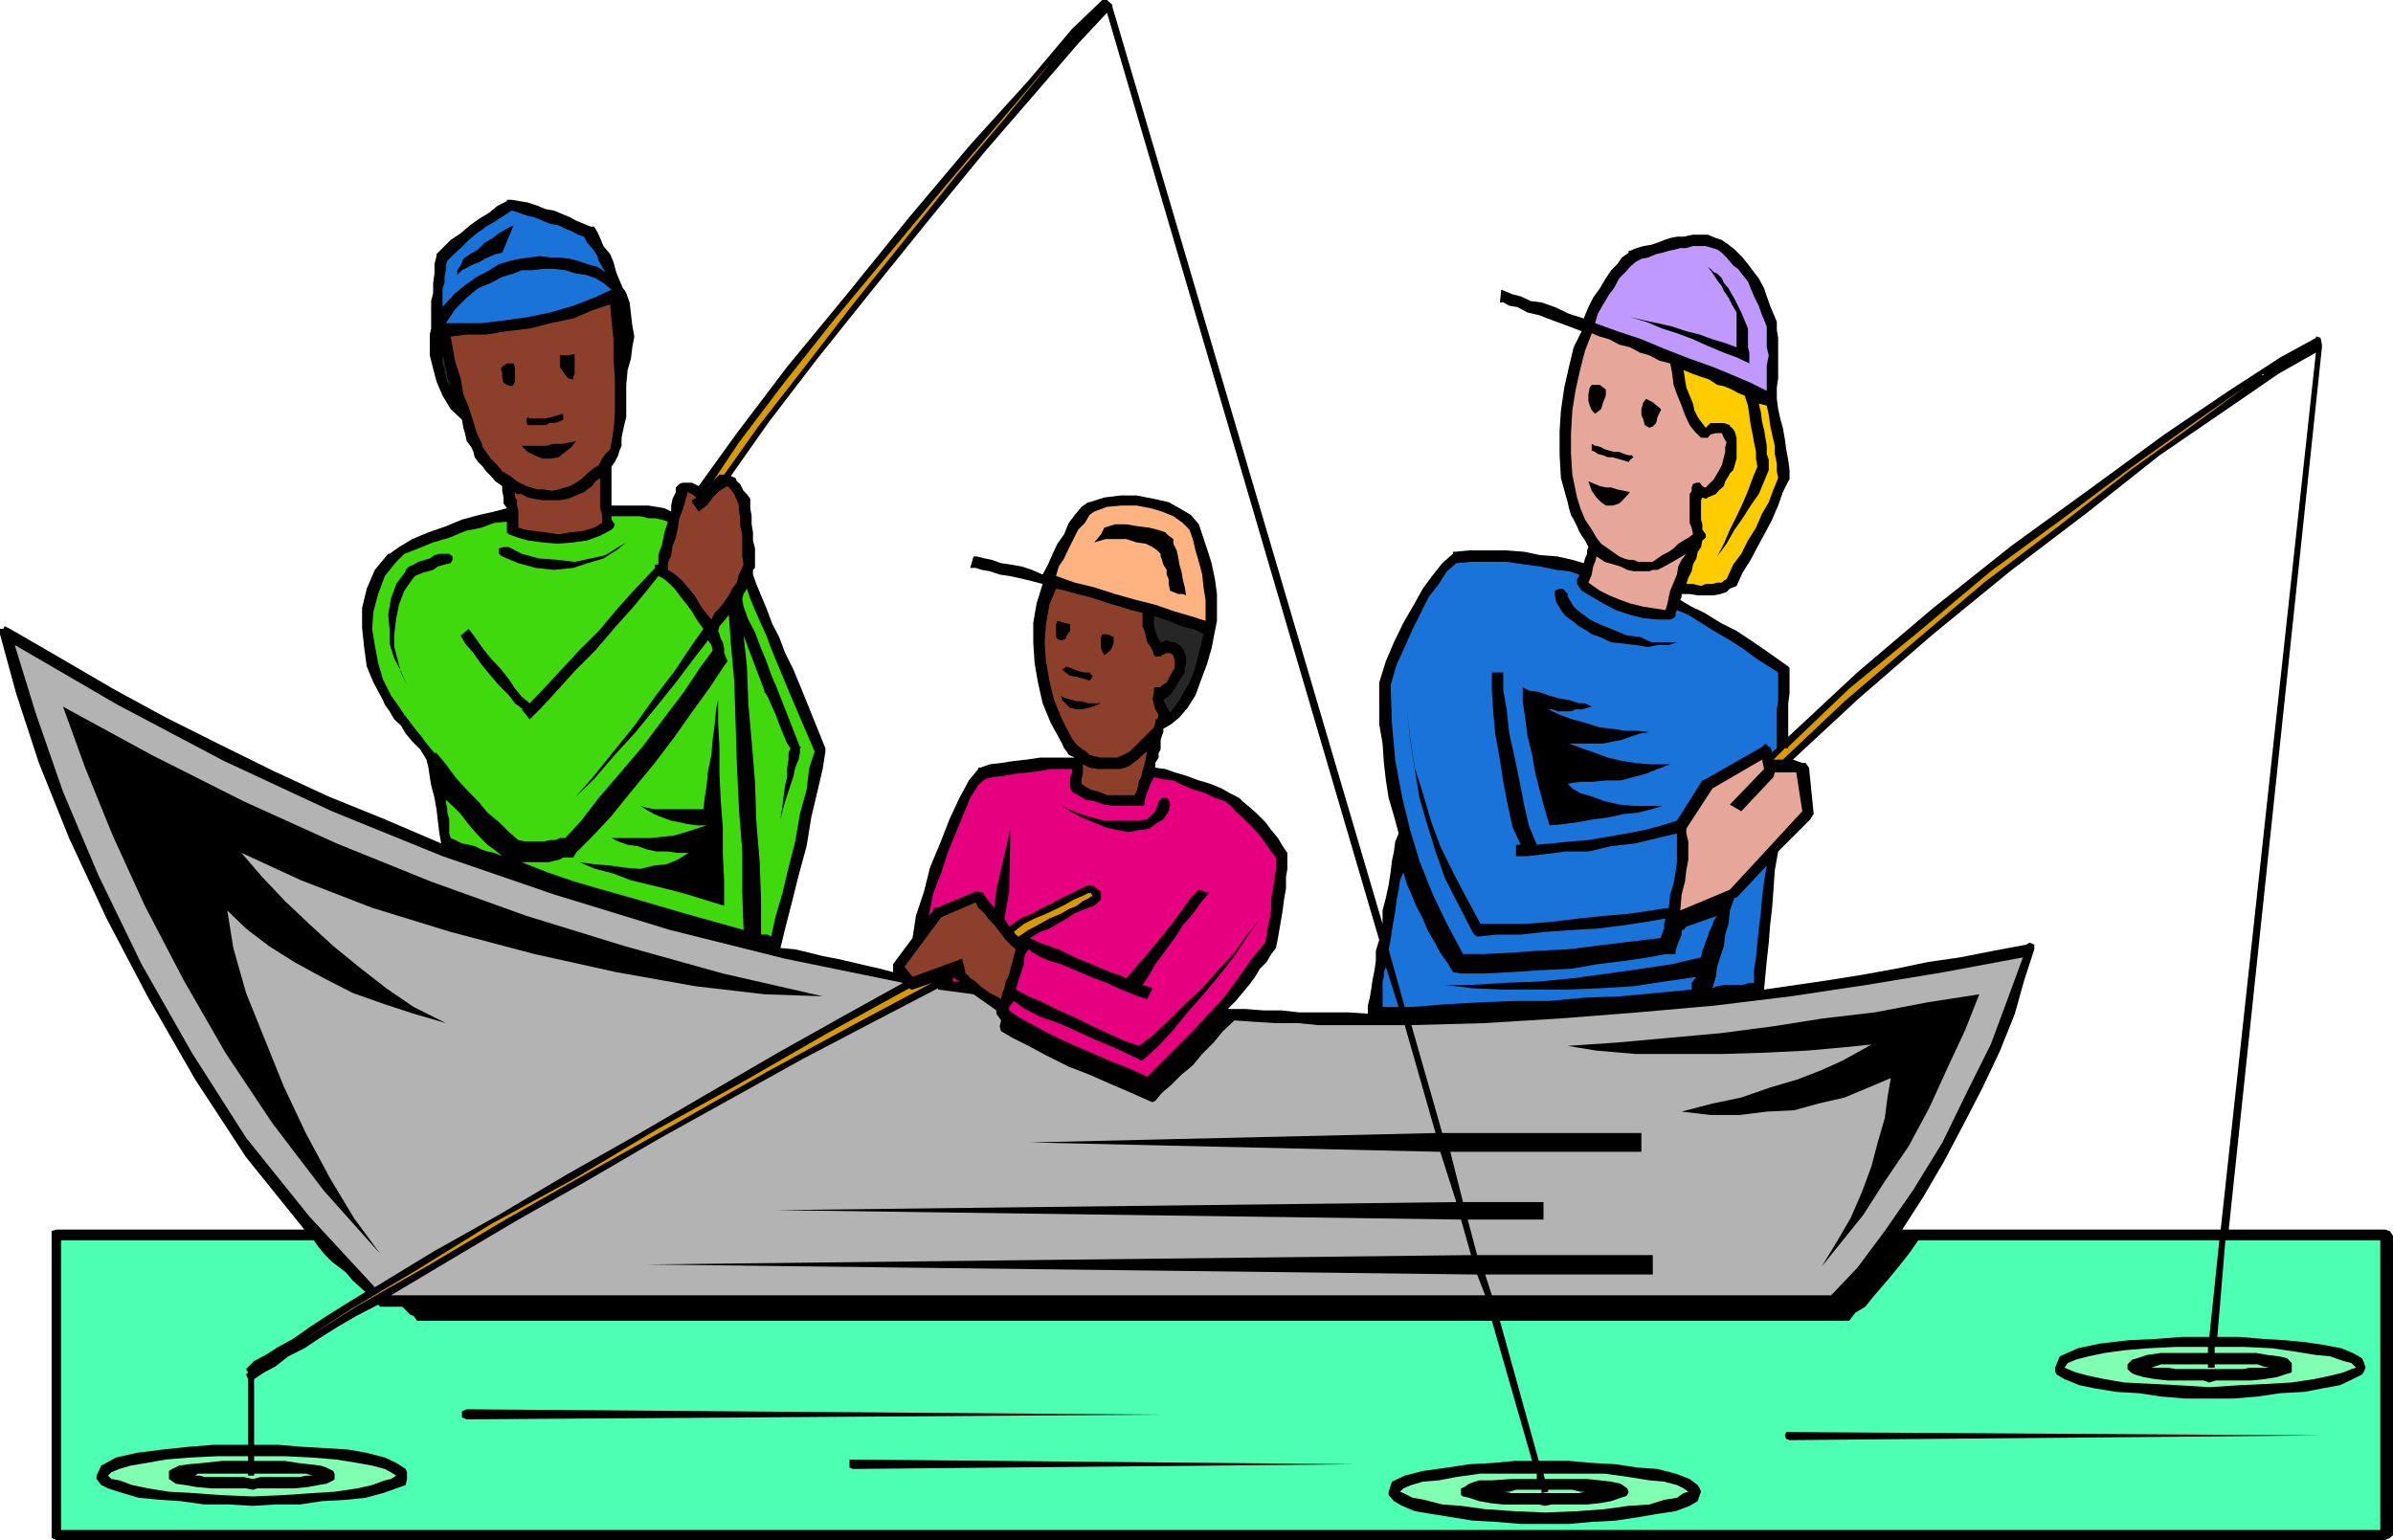 <svg xmlns="http://www.w3.org/2000/svg" width="356.898" height="229.703"><path d="M355.7 183.402h-72l3.1-4.8 3.098-5.301 2.903-5.5 2.898-5.598 2.602-5.5 2.199-5.5 1.398-5 1.5-4.601v-.7l-.699-.3-.5.3-4.8.899-5.098 1-4.801.699-4.8 1-5 .902-5 .801-4.802.7-4.796.699.199-2.2.199-2.101.3-2.7.2-2.601.3-2.598.2-2.699.2-2.902.5-2.801 4.8-4.797.3-.5.2-.3-.7-6.903-.5-.7h-.5l-1.402-.5 9.801-9.097 11.102-9.601 11.5-9.399 11.699-8.902 10.602-8.399 9.796-6.699 8-5.5 5.5-3.101-14.199 130.8h1.2L346.3 51.801v-.399l-.2-1-.5-.199h-.203v.2l-5.296 2.898-7.704 5-9.597 6.5-10.8 7.902-12 8.7-11.7 9.3-11.3 9.598-10.3 9.601v-5l.198-1.5v-3.8l-.199-.2L265 98.203 263.3 97l-2.198-1.5L259 94.102l-2.398-1.2-2.403-1.5-1.898-.902-1.7-1 .2-.5v-.398H252l1.2.199h2.402l1-.2.898-.3.5-.5 1-.399.898-2 1.204-1.902 1-1.898 1.199-2.2 1-1.902.898-2.098.7-2 .8-1.601.2-.301v-1.398l-.2-1.5-.3-1.602-.2-1.5-.3-1.7-.399-1.398-.3-1.402-.2-1.5v-1.7l.2-1.398v-6l-.2-1.199V48l-1-2.398-.5-1.399-.398-1.203-.801-1.5-.7-.898-.902-1.2-.8-1-1.2-1.199-.898-.703-1-.7-.903-.3-1.199-.5H252.5l-1.398.3h-1l-1 .2-.903.3-1 .403-.898.297-1.2.203-1 .297-1 .402h-.203v.301l-1 .7-.699 1-.898.898-.801 1.199-.898 1.5-1 1.402-.704 1.399-.699 1.699-2.199-.7-2.102-1-2-.698-1.597-.2-1.5-.699-1.2-.3-1.203-.5-.5-.2-.199 1.899h.5l.903.5 1.199.199 1.5.8L229.5 47l2.102.8 1.898.7 2.398.902-1.199 2.399-.699 2.902-.7 3.098-.5 3.402-.198 3.098v3.601l.199 3.399 1 3.601.199.899.3 1 .4.699.5 1 .3.703.398.7.5.699.5 1-.199.5v.5l-.3.699-.2.699-1.699-.5-2.2-.5-2.6-.2-2.4-.5-2.6-.198h-5.598L217 82.3h-.3v.3l-1.599 1.4-1.5 1.902-1.403 1.899-1.5 2.699-1.398 2.402-1.403 2.899-1.199 2.8-1 3.2V108l.5 2.902.2 2.899.3 2.601.403 2.598.796 2.703.704 2.598-.5 1.199-.204 1.5-.296 1.402-.204 1.7-.296 1.898-.403 1.902-.5 1.899v2L165.9 1V.703L165.101 0h-.704l.704 1.902 40.597 138.301-.5 1.598v1.5l-.199 1.402-.3 1.5-.2 1.399-.2 1.199L204 150v1.203l-2.898-.203h-7.403l-2.597-.297h-2.704l-2.597-.203h-2.7l1.2-1.2 2-2.398.898-1.199.7-1.203 1-1 .703-1.2.699-.898.3-1.5.2-1.199.3-1.703.2-1.2.199-1.597.3-1.703v-1.7l.2-1.198v-2.399l-.7-1-.698-1.203-1-1.2-.903-1.198-1.199-1.2-1-.902-1.2-1-.5-.5-1.402-.7-1.199-.698-1.699-.7-1.7-.5-1.902-.699-1.699-.5-1.398-.5-1.5-.203v-.7l.5-.8v-.7l.3-.5v-1.398l.2-.699.199-.5v-.5l1.2-.703 1.198-1 1.204-1.398 1.199-1.899.8-2.203.899-2.398.7-2.399.5-2.601.3-1.5v-4l-.3-2.2-.5-2.402-.7-2.2-1.2-3.597-1.198-1.402-1.704-1-1.597-.899-2.2-.5-2.601-.5h-2.398l-2.403.301-2.199.7h-.2l-1 .699-1 1.199-.902 1.199-.699 1.703-1 1.399-.699 1.5-.7 1.601-.8 1.5-1.602-.703-1.5-.5-1.699-.297-1.398-.203-1.403-.5-1-.2-1.199-.3h-.5l-.5 1.703h.801l.898.297 1.204.203 1.5.5 1.398.2 1.398.3 1.704.399 1.898.5-.898 2.898-.5 2.902v2.899l.199 3.101.5 2.899.699 3.101 1.2 2.899 1.698 3.101.301.7.403.5.296.5.903.398h-5.2l-2 .3-1.902.2-1.898.3-1.7.2-1.402.5h-.3v.203l-1.399 1.7-1.398 2.597-1.5 3.203-1.403 3.598-1.5 3.601-.898 3.598-1.2 3.602-.5 3.3-2.902 3.899V145l-1.898-.5-2.2-.5-2.101-.5-2.2-.5-2.1-.398-2-.5-2.098-.5-2.204-.2.704-2.902 1-3.898 1-4 1.199-4.399.699-4.3.898-3.801.801-3.399.403-2.601v-.5l-3.801-9.399-1-2.402-1.2-2.399L116.2 95l-1-1.898-.898-2.399-.801-1.902-.7-1.7-.5-1.398V85l.302-.297v-2.902l-.301-1.2v-1.199l-.2-1.199V77l-.203-1.2v-1.398l-.5-.699-.5-.5-.5-1-.5-.402-.199-.5L109 71l5.7-8.098 7.198-9.402 8.403-10.5 8.398-10.398 8.2-10 7.703-8.899L160.8 6.5l4.3-4.598L164.399 0l-4.5 4.3-6.5 7.7-8.699 9.602-9.097 10.8-9.301 11.5-8.903 10.801-7.5 9.899L104.2 72.5l-1-.5h-1.398l-.5.203-.5.5v.7l-.5 1-.2 1v.898l-1-.5-1.203-.2-1.199-.199h-5.5v-5.8l.5-.7.5-1 .2-.699.3-.703v-1.2l.2-1 .203-.898.296-1.199v-4.8l.204-2.2.5-1.703.199-1.7.3-1.597-.3-1.703-.2-1.7-.203-1.698-.5-1.399-.296-.5-.204-.203-1-2.398-.398-1.5-.5-1.2-1-1.199-.5-1.203-.398-.898-.5-.801h-.5l-1-.399-1.204-.5-.898-.5-2.398-1-1.204-.199-1.199-.5-1.5-.5L77.5 30l-1.2-.2h-.698v.2l-1.403.703-1.199 1-1.5.899-1.398 1-1.403 1.199-1.5 1-.898.902-1.2 1.2v.3l-.3 1.2V40.8l-.2 1.402v1.5l-.3 1.2V49l-.2.902V53l.5 2 .5 1.902L66 59l1.2 2 1.698 1.602.204 1.199.296 1 .204 1 .699.902.3.7.2.8.5.7.699.699.5.699.7.699.698.8 1 .7v.703l.204 1v.899l.5.699-1.903.5-2.199.5-2.602.699-2.398 1-2.602.902-2.398 1-2 1.2-1.398 1h-.204l-2 2.398-1.199 2.8L54 90.704v2.899l.3 2.898.4 2.902 1 2.399 1.402 2.601.296.7.704 1 .699 1.199 1 .902.699 1.2 1 1.199 1.2 1.199.902 1.5.296 1.199.204 1.402.199 1.2.5 1.898.3 1.703.399 3.399.3 1.699-8.402-3.598L49 118.801 40.8 115l-7.902-3.898L24.7 107l-7.898-4.297-7.7-4.5L1.5 93.801l-.8-.399-.2.399H0v.8l2.398 8.801 3.403 10.399L10.3 125l5.597 12 6.204 11.8 7 12.2 7.597 11.602 8.7 10.8h-37l-.7.2v45.8l.7.301h347.3l.7-.3.5-.403v-44.7l-.5-.698-.7-.2"/><path fill="#80ffb3" d="M37.898 219.8h7.704l1 .302h-1l-.903.199h-5.8l-1.2.3-1.398-.3H30.5l-.7-.2h-.698l.398-.3H37v.3h.898v-.3"/><path fill="#80ffb3" d="M37 217.902h-3.898l-2.801.301-2.2.2-1.402.199-1 .5-.5.3v1.2l.301.199.7.5 1.402.199 1.699.3 2.199.2h5.2l1 .203.698-.203h5.5l2-.2 1.602-.3 1.2-.2 1-.5.198-.198v-.801l-.199-.399-1-.5-.898-.3-1.7-.2-1.703-.199-1.898-.3h-4.602v-.7H42.5l4.102.2 3.597.3 3.102.5 2.199.399 1.898.5.903.5.8.5-.8.5-.903.199-1.898.699-2.2.5-3.402.5-3.296.203L42.3 223l-4.602.203-4.8-.203-4.098-.297-3.602-.203-3.097-.5-2.403-.5-1.898-.7-1.2-.198-.5-.5.5-.5 1.2-.5 1.699-.5 2.398-.399 2.801-.5 3.602-.3 4.097-.2H37v.7"/><path fill="#40d90d" d="m117.602 103-.903-2.2-.8-1.898-.899-2.199-.7-1.902-1-2.2-.698-1.601-.704-1.7-.5-1.5-.5.802-.199.699.2 1.199.703 1.902 1 1.899.898 2.402.8 1.899.7 2 .5 1.199.2.402 3.6 9.2h.2l-.2.199v.699l-.198 1-.5 1.199-.301 1.402-.403 1.2-.5 1.5-.5 1.601-.5 2 .301-2 .2-1.601.203-1.5.296-1.2V114.5l.204-1.2v-1l.296-.698-.5-.7-.5-1.199L116.2 108l-.5-1.398-.699-1.5-.5-1.2-.5-.699V103l-3.102-8.2.5 4.602.204 5.5.5 5.7.5 6 .199 6 .5 6 .199 5.601v5.2h1l.5.3.7-3.101 1-3.399.902-3.8 1-3.903.699-4.098 1-3.601.398-3.301.801-2.398-3.898-9.102"/><path fill="#b3b3b3" d="m134.7 146.602-9.2 5.101-9.8 5.5-10.302 6-10.296 6-10.602 6-10.102 6-9.796 5.5L55.898 192l-9.796-10.598-9.403-11.699L28.602 157l-7.5-13.2-6.403-13.198-5.3-12.5L5.3 106.3 2.199 96.203l15.301 8.899 15.898 8.398L49.5 121l16.5 6.703 16.602 5.7 17.296 5.3L117.102 143l17.597 3.602"/><path d="m56.7 187-8.4-9.398-7.698-10.102-7-10.5-6.204-10.797-5.796-11.101-4.801-10.5-4.102-10.102-3.3-9.098 13.203 7.2L36.3 119.5l13.898 6.3 14.102 5.7 14.199 5.102 14.602 4.5 14.699 4.101 14.898 3.399L114 148.3l-10.3-1.2-11.803-2.1-12.197-2.7-12.5-3.3-11.7-3.598-10.602-4.101L36 127.203l3.102 3.598 3.398 3.601 3.602 3.399 3.597 3.3 3.801 3.102 4.102 3.2 4.097 2.8 4.801 2.399-4.8-1.399-4.302-1.402-4.796-1.7-4.301-2.199-4.403-2.402-3.796-2.398-3.403-2.602-2.8-2.7.902 5.602 1.898 6.7 2.7 6.699L42.3 162l3.3 7 3.598 6.703 3.602 6L56.699 187"/><path fill="#e60080" d="m150.7 123.602-.2 9.398-.7 4 .5.8.2.403 1.7-1.203 1.698-.7 1.602-.898 1.7-.8 1.198-.7 1.5-.699.903-.5 1.199-.5.5-.203.7.203.3.297.7.5v1.203l-.5.399-.5.5-.9.3-1 .399-1.198.5-1 .699-1.403.8-1.199.7-1.398.5-1.5.902 1 .5 1.199.5.699.2.7.3.698.2 2 1 .903.398 3.597 1.5 1.204.5 1.199.402 1.199.5 1.2-1.402 1.5-1.7 1.402-1.698 1.398-1.7 1.5-1.902 1.398-1.898 1.204-1.7 1.199-1.199 1.5.5-1.2 1.399-1.203 1.699-1.5 1.699-1.199 1.902-1.398 1.899-1.5 2-.903 1.601-1 1.5.704.2.796.3-.796 1.598-1.403-.398-1.199-.5-1.7-.7-1.698-.8-1.903-.7-1.699-.699-1.602-.703-1.699-.7-1-.3-.699-.2-.7-.3-.5-.2-1.198-.698-.704-.5-.5.699-.199.699v.8l-.3.903-.2.7-.3.8-.399 1.399 1.898 1 2.102.898 2.398 1.203 2.704 1.2 2.398 1.199 2.602 1.199 2.199 1 2.097.699 2.204-1.7 2.199-2.097 2.398-2.402 2.602-2.399 2.398-2.699 2.403-2.601 1.898-2.7 1.898-2.402-1.898 2.703-1.898 2.899-2.204 2.8-2.398 2.899-2.398 2.699-2.102 2.602-2.2 2.398-2.1 1.902-.5.301-.5-.3-1.9-.903-2.198-1-2.403-1-2.597-1.2-2.704-1.198-2.597-.899-2.403-1.203-1.699-1.2-.699.903v.5l1.398 1 2.204 1.2 2.597 1.398 3.2 1.5 2.8 1.199 3.2 1.402 2.601 1 2.602 1.2 2-2 2.097-2.102 2.7-2.7 2.402-2.597 2.398-2.601 2.102-2.899 1.898-2.703 2-2.398.2-1.2.203-1.199.296-1.402.204-1.2v-1.699l.296-1.402.204-1.7.199-1.198v-1.7l-.7-.902-.703-1-.699-1-1-1.2-1.898-1.898-1-.902-.7-.797-.902-.703-1.5-.5-1.398-.7-1.7-.5-1.703-.698-1.398-.7-1.7-.199-1.198-.3-.5 1-.5 1.199-.204.699-.199.699v.5l-.3.203h-4.297l-1.403-.203-1.5-.5-1.199-.2-1.2-.698-.902-.5-.296-.7v-1.5l.296-.699v-.5H156.7l-1.597.297-1.704.203-1.898.2-1.7.3-1.698.2-1.204.3-1 .899L144.7 119l-.898 2.203-1.2 2.899-1.203 2.898-1 3.102-1.199 3.101-.699 3.399.7-.801v-.399h.5l5.8-2.402h.398l.801.203v.2l.403.5.5.699.699.8.3-2.699 2.098-9.101"/><path fill="#8c402b" d="m157.5 87.8 1.398.302 1.704.5L162.3 89l1.597.5 1.5.5 1.704.5 1.597.5 1.7.402v2l.3.7.2.898.203.8.5.7.296.5.204.703.199.2h.8l.2-.2.699-.3h.5l.5.3v.2l.2.5v1.199l-.7 1.199-.5 1-.7.402-.198.297h-.801l-.2.203v.5l-.203 1 .204.899.199.699.5.8-.2.7h-.3v.5l-.2.699-3.601 3.602-1 .5-.898.398h-2.403l-1-.2-.699-.198-.5-.5-.5-.301-.898-.7-.704-.898-1.5-2.902-1.199-2.899-.699-2.902-.5-2.898-.2-2.801.2-2.7.5-2.898 1-2.402"/><path fill="#ffb380" d="m163.2 76.3 1.902-.698 2.199-.2h2.199l2.102.399 1.699.5L175 77l1.398 1 1 1 .5 1.402.403 1.7.5 1.699.5 1.902.199 1.899.3 1.898v3.102l-2.198-.7-2.403-.699-2.898-1-2.801-.703-3.2-.898-3.1-1-2.9-.7-2.8-1 .398-1.402.801-1.2.7-1.5.703-1.398L160.8 79l1-1 .699-1.2.7-.5"/><path d="M173.102 82.602V83l.199.5.199.703.5.797v.703l.3.7v.699l.2 1 .5.199.7.3h.698l.5.2-.199-1.2-.3-1.199-.2-1.199-.3-1-.2-1.203-.199-.898-.5-1v-.7l-.7-.5-.5-.5-1.198-.402-1.204-.297-1.699-.203-1.699-.297h-1.7l-1.6.5-.5 1-1 1.2 1.698-.5H168l1.5.5 1.398.199 1 .5.704.5.5.5"/><path fill="#8c402b" d="M169.2 118.602h-4.098l-1.204-.5-1.199-.301-.699-.399-.7-.5v-.699l.2-.8V114l1 .5 1.2.203h3.402l.699-.203.699-.297.5-.402.7-.5.698-.7.704-.5-.204.899-.199 1-.3 1-.2.902-.3.5-.2 1-.199.7-.3.5"/><path fill="#262626" d="m174.5 106.3-.5-.898-.5-1 1-.699.7-1 .698-1.203.801-1.2v-.698l.2-.7v-1l-.5-1.199-.5-.5-.7-.402h-.5L174 95.5l-.898.3-.5-.8-.301-.898-.2-1v-1.2l1 .301 1.2.399.699.3 1.2.5.698.2 1 .199.704.3.898.5-.398 1.602-.5 2-.5 1.899-.704 1.699L176.7 103l-.8 1.402-.7 1-.699.899"/><path fill="#d99900" d="m151.898 139.703-.398-.3-.3-.403 1.5-1.2 1.6-.8 1.7-.7 1.5-.698 1.398-.7 1.204-.699 1.199-.5 1-.5h.398l.301.5h-.3l-.2.2-1 .5-.898.699-1.204.5-1.199.699-1.699.699-1.398.8-1.704.903-1.5 1"/><path fill="#8c402b" d="m140.398 136.8 5.102-2.198.398.8.801.7.7.898.902 1 .8 1 .899 1.203.7.7.8.699-.3 1-.2.898-.3 1-.2.902-.5 1-.2 1-.3.7-.2.898-.698-.398-1-.5-.704-.5-.699-.5-.699-.7-.8-.5-.4-.5-.5-.402h.2l-.5-2-7.398 2.703-1.204-1.5 5.5-7.402"/><path fill="#e60080" d="m142.3 145.902.5.301.302.2h-1v-.5h.199"/><path fill="#d99900" d="m135.602 147.402.296.2h.204l2.898-1-11.8 6.3-12.7 6.899-13.2 7.5-13.198 7.402-12.704 7.2-11.796 7-10.5 6-8.403 5.3 7.903-5.101 9.597-5.7 11-6.8 12.301-6.7 12.398-7.402 13-7.2 12.5-7.198 12.204-6.7"/><path fill="#b3b3b3" d="M210.5 152.902 215.102 169H244.8v2.8h-28.5l1.898 7.5h12v2.602h-11.3l1.402 5.301h26.2v2.899h-25l1 3.101h50.602l3.898-4.101 4.102-5.5 4.296-6.2 4.301-7 3.602-7.402 3.597-7.2 2.602-7 2.2-6-11.802 2.2-11.5 1.902-11.296 1.7-11.5 1.398-11.301 1-11.5.902-11.301.7-11 .3m-114.2 35.7 123.098-1.399-1.5-5.3L115.7 180.5l101.5-1.2-2.398-7.5-61.2-1.398 60.5-1.402-4.601-16.098h-12.898l-3.102-.3h-3.2l-3.3-.2-2.898-.199-1.704 1.598L181 155.5l-1.7 1.703-1.402 1.7-1.699 1.398-1.5 1.5-1.398 1.199-1 1.203-.403.2-.5-.2L168.7 163l-2.8-1.2-3.399-1.5-3.102-1.198-3.398-1.7-2.602-1.402-2.398-1.2-1.7-1-.198-.698.199-.899-.2-.3-.5-.7v-.5l-.703-.5-1-.703-1-.7-.699-.5-5.3-.698v-.2l-9.598 5-10.5 5.5-21.602 12-10.8 6.301-10.598 6-9.602 5.7-8.898 5.3H221.5l-1.2-3.101-124-1.5"/><path fill="#1973d9" d="m206.7 144.203-.302.797v.703l-.199.7v3.8h2.403l-1.903-6"/><path fill="#e6a699" d="m251.5 123.602 3.898-6 7.403-4.301.3 1.402L258 120l1.7 1 4.8-5.098.2-.699h-.2 3.398l.903 5.797L258 132.703l-7.398 3.098.199-2.399.5-1.902.199-1.7.3-1.597V125.5l-.3-1.2v-.698"/><path fill="#d99900" d="m341.8 53-6.5 4.402-8.198 6-9.602 6.899L307 78.5l-11.102 8.402-10.5 8.899-10.296 8.8-9.204 8.7H264.5l1.7-1.7h.5v-.199l9.1-8.699 10.5-8.601 10.598-8.899 10.801-7.902L318 69.6l9.398-6.699 7.903-5.5L341.8 53"/><path fill="#e6a699" d="m248.398 91-1.898-.297-1.398-.203-2-.5-1.403-.5-1.699-.7-1.398-.698-1-.7-.704-.5.5-1.199.204-1.203.296-.7.204-.8.5.3.699.5.699.2.7.203 1 .297 1 .5.902.203H246l.5-.203h.7l1-.5.902-.5 2.398-1.398-.7.898-.5 1-.198 1.203-1 2.399-.204.898-.199 1-.3 1"/><path fill="#fc0" d="m262.3 60.203.302 1.2.199 1.5.3 1.199.399 2.398v1.203l.3.899v1.5l-.698 1.699-.801 1.902-1.2 1.7-1.203 1.898L258.7 79l-1.199 2.102L256.102 83l-1 2 1-2 1-1.898L258 79l1-2 .898-1.898.801-1.899.7-1.902.703-1.7-.204-1.199v-1L261.602 66l-.204-1.2-.296-1.398-.204-1.5-.199-1.402-.5-1.5-1-.398-.898-.5-1.2-.5-1-.2-1.203-.8-1.199-.399-1.398-.5-1.2-.5.2 1.399.199 1.199L252 59l.5 1.203.2 1 .5 1 .5.7.698.898.704-.7h2l.898.301v.2l.3.199.4.5.3 1v3.101l-.5 1.7-.5.5-.2.398-.5.8-.198.7-.801.703-.403.5-.5.2-.699.3-.3.2-.5-.2-.2.399V77.5l.2.703V79l.5.703v.5l-.5.399-.2 1-.5.699-.199 1-.5.902-.2 1-.5 1-.3.899h1l1.2.3.698-.3h1l.704-.2h.699l.3-.3.399-.2 1-2.199 1.2-1.601 1-2 1.198-1.899.903-2.101 1-1.7L264.5 73l.7-1.7-.2-1v-1.198l-.3-1.399V66.5l-.4-1.7-.3-1.398-.2-1.5-.3-1.402-1.2-.297"/><path fill="#bf99ff" d="m243.898 39.102.903-.5 1-.2 1.199-.5.898-.199 1-.3 1-.2.704-.203h.898l1-.297h1.898l1 .297.704.203.699.5.699.7 1 1.199.7.5.698.898.801 1 .403 1 .5 1.203.699 1.399.5 1.398.699 1.703v3.098l.3 1.199-.3 1.5v3.8l-2.398-1.198-2.801-1.2-2.903-1.199L252 53.5l-3.602-1.398-3.597-1.5-3.602-1.2-3.3-1.199.402-1.402.8-1.399.899-1.5.7-.902.8-1.5.898-.898.704-.801.796-.7"/><path d="m259 51.8-1.898-.698-1.704-.5-1.898-.7-2-.5-2.102-.699-2.199-.5-1.898-.402-2.2-.5L245.5 48l2.398 1 2.204.703 2.398.899 2.2 1 2.402 1L259 53.3l1.898.902v-1.601l-.199-.801V49l-1-2.398-1-2-.699-1.2-.2-.402-.698-.797-.301-.703-.7-.7-.5-.198-.5-.5-.402-.301.403.5.5.699.5.8.699.903.3.7.7 1 .5 1 .699 1.199V51.8"/><path fill="#e6a699" d="m237.398 49.703 1.204.5 1.398.399 1.5.8 1.602.399 1.5.8L246 53l1.5.8 1.602.403.296 1.5.204 1.7.5 1.398.699 1.699.5 1.402.699 1.5.7.899 1 1h1l.402-.5.796-.2h.903l.3.7.399.699-.2.703v.7l-.198.8-.301 1.2-.5.898-.7 1.199-1.203 1.203h-.199l-.3-.203-.399-.5h-.5l-.5.203-.2.5v.5l-.3.5V78l.3.703.2 1-.7.5-.698.399-.801.5-.7.699-.703.5-1 .5-1.398 1h-2.2l-.698-.301h-.704l-.699-.2-.699-.3-1-.7-.7-.5-1-.698-.698-.899-.704-1.203-1-1.5-.699-1.7-.5-1.597-.699-3.402-.2-3.098v-3.101l.2-3.399.5-3.101.7-3.102.698-2.7 1-2.597"/><path fill="#1973d9" d="m265.2 100.3-1.4-.898-1.902-1.199-2-1.5L258 95.5l-2.398-1.398-1.903-1.2-1.898-1.199-1.7-.703-.203.402v.5l-.296.301-.5.2h-1.903l-2.097-.2-2-.5L241 91l-1.898-1-1.704-1-1.5-.898-.699-1v-.7l.301-.5v-.199l-1.5-.5-1.898-.203-2.403-.5-2.199-.297-2.8-.402h-5.302L217.2 84l-1.398 1.203-1.2 1.899-1.5 1.898-1.203 2.402-1.199 2.399-1.2 2.699-1.2 2.602-.902 3.101.204 5.797.5 5.5 1 5.3 1.199 5 1.398 4.602 1.903 4.801 2.199 4.598 2.398 4.5h3.102l4.097-.2 4.102-.3 4.3-.2 4.098-.5 4-.5 3.403-.398 2.398-.3.2-.7.3-.703v-.7l.2-.8-2.899.5-3.3.5-3.9.5-3.6.203-4.302.297-3.597.402h-3.602l-2.898.301-.403-.3-.296-.403-2.102-4.098-2-3.902-1.398-4-1.204-3.898L211.7 119l-.699-4.297-.7-4.5-.5-4.601.5 4.3.7 4.598 1.2 3.8 1.198 4.102 1.403 3.801 1.898 3.899 2 3.8 2.102 3.899h6.699l3.898-.301 4.102-.5 3.8-.398 3.598-.301 3.403-.5 2.597-.399.204-2 .5-1.601.296-1.7.204-1.5v-4.3L247.2 125l-3.3.8-3.598.403-3.403.797H233.5l-3.102.402-2.597.301h-1.7V126h.7l-1.2-2.598-.703-3.199-.699-3.601-.5-3.301-.699-3.899-.3-3.3-.2-3.102v-2.7h1.7v2.7l.5 2.8.402 3.602.796 3.598.704 3.402.699 3.598.699 3.102 1.2 2.898 2.198-.2 2.903-.3 2.597-.2 2.903-.5 2.898-.5 2.602-.5 2.597-.698 2.204-.7 3.796-6 .5-.199 8.403-4.8.5-.5.5.5H264l.3.699v.199l.4-.5.3-.2v-5.8l.2-1.2v-4.3"/><path d="m247.898 120.203-1.597.5-2 .5-2.102.2-2.199.5-2.398.3-2.102.399-2.2.3-2.198.2-.704-2.399-.699-2.601-.699-2.7-.5-2.8-.7-2.899-.3-2.402-.398-2.7V102.5l.898.5 1.5.203 1.398.5 1.704.5 1.398.2 1.5.5h.898l1 .5-.699.199-.8.199H235l-.7.3h-2l-.698-.3h-.704l1.704.8 1.898.7 1.898.5 2.204.699 1.898.203 1.898.297h1.704l1.898.203-1.398.2-1.5.5-1.403.5-1.199.199-1.398.3H234l1.898.7 2 .699 1.903.699 2.097.5 2 .3 2.102.2h3.102l-1.903.703-1.699.7-1.898.5-1.903.5H239.5l-1.898.199h-1.903l-1.898.3.699.7 1.2.699 1.698.5 1.903.699 2.199.5 2.102.203h4.296"/><path fill="#1973d9" d="m263.5 129.102-4.5 4.8h-.3l-.2.5-.5 1.399-.2 2-.5 1.601-.198 1.7-.5 1.5-.5 1.601-.204 1.5-.5 1.7.704-.301 1-.2h2.796l1-.3h.704v-1.899l.296-1.902.204-2.2.199-1.898.3-2.402.2-2.399.3-2.402.399-2.398"/><path fill="#d99900" d="M161.5 4.102 156.3 9.8l-6.3 7.7-7.398 8.703-7.704 9.598-7.699 9.601L119.801 55l-6.7 8.602L108 70.8h-.7l-1 1-.402.699-.5.703L110.2 66l6.5-8.598 7.602-9.601 8.398-10.098 8.403-10.101 8-9.399L156 10.102l5.5-6"/><path fill="#8c402b" d="m102 75.402.5-1.699v-.3l.7.3.698.5-.699.399v.3l1 1.399 1.2-.899.902-1.199 1-1 1.199-.703.5.5.5.703.398.899.301.8v.7l.2 1.199V78.5l.3 1.203V83l.2 1.203-.7 1.5-.3 1.2-.7.898-.5 1-.699 1-.7.902-.698.7-.5 1-1-1.2-.704-1L103.7 89l-.699-.898-1-1.2-.7-.699-1-.8-.698-.403v-1l.5-1.2.199-1.398.5-1.199.3-1.5.2-1.402.5-1.2.199-.699"/><path fill="#1973d9" d="m66.5 48.203 1.398-2.101 1.704-1.7L71.3 43l1.898-.797 1.7-.902 1.703-.5 1.199-.5h1.7l1.398-.2h1.704l1.699.2 1.597.5 1.5.199 1.403.5 1.199.703 1.2 1-2.598 1.2-3.102 1.199-3.398 1-3.403.699-3.597.5-3.301.402H66.5"/><path fill="#1973d9" d="m76.3 31.402 1 .301 1.4.5 1 .2 1.198.5 1.204.5 1.199.199 1 .5 1.199.5.7.398.902.3.5.903 1 1.2.5.8.199.7.5.898.5.8-1.2-.8-1.5-.399-1.402-.5-1.199-.3-1.5-.2h-1.398l-1.704-.199-1.398.2-1.5.199-1.398.3-1.704.5-1.398.899-1.898 1-1.704 1.199-1.699 1.402L66 45.801V43l.3-.797v-.902l.2-1v-.7l.2-.699 1-1 1-.902 1.198-1.2 1.204-1 1.398-1 1.2-.698 1.402-.899 1.199-.8"/><path d="m76.602 33.602-1 .5-1.204.699-.898.699-1.2.703-1 1-1.198.7-1 .699-.403 1-.5.699V41l.7-.7 1-.5.703-.398.898-.3.8-.5.9-.399.698-.3 1-.2 1.704-4.101"/><path fill="#262626" d="M66 52.602V53l.3.8v.403l.2.797.2.703v.7l.3.5.2.699-.5-.7-.2-.699-.2-.8V55l-.3-.797v-1.601"/><path fill="#8c402b" d="m71.8 66-.698-1.398-.5-1.7-.704-2.199-.796-1.902-.403-2.399L67.9 54l-.399-2.2-.3-1.597 2.402-.3H72.5l3.102-.5L79 49l3.102-.797L85.5 47.5l2.8-1.2 2.7-.898.2 2.399.3 2.8V53.5l.2 2.902v5.301l-.2 2.399L91.2 66l-.2 1-.7.703-.5.7-.5 1-.698.398-1 .8-.704.7-1 .699-.898.5-.7.203-1 .297-1 .203L81.103 73H80.2l-1-.297-.699-.203-1.398-.7-1-.8-1.204-.7-.699-.898-1-1-.5-.699-.699-1-.2-.703"/><path fill="#8c402b" d="m77.8 73.703.9.5 1 .2 1.198.199H83.5l1.2-.2 1.198-.5 1.204-.5.5-.402.699-.5.5-.7.699-.5v4.5l.3 1V78l-1.198.703-1.704.5-1.898.2-1.7.3-1.902-.3-1.699-.2L78.301 79l-1-.297v-2.601l-.2-.7v-.8l-.3-.399v-.8l.3.3h.7"/><path fill="#40d90d" d="m83.5 121.402 2.398-2.601 2.704-3.098 2.898-3.601L94.8 108l2.9-4.098 2.902-3.8L103 96.5l1.898-2.7-1-1.398-.699-1.199-.898-1.203-.801-1-.898-1.2-.704-.698-.796-.7-.903-.5-1.5 1.899-2.398 2.902-2.602 2.899L88.801 97l-3.102 3.102L83.102 103l-2.403 2.602L79 107.3l-1.2-1.5h.2l-1.2-.899-.902-1.199-1.5-1.5-1.199-1.402-1.398-1.7-1.2-1.699L69.399 96l-.699-1.2 1.2-1 .9 1.2 1.2 1.703 1.2 1.5 1.5 1.598 1.198 1.5.903 1.402 1 1.2 1.199 1 2.102-2.2 2.699-2.902L86.398 97l2.903-2.898L91.898 91l2.403-2.7 2-2.097 1.398-1.5v-.5h.5v-1.402l.2-.7.3-.699.2-1 .203-1 .296-.902.204-.7-.903-.3-1-.2h-1L95.5 77h-4.3v.5l.5.703-.2.5-.3.297-1.7.902-1.898.7-2.102.3-2.398.2-2.204-.2-2.199-.3-1.398-.399-1.403-.5-.296-.3V77.8l-1.903.2-1.898.703-2.403.5-2.398 1-2.398.7-2.204.898-2.097.8-1.2 1.2-1.703 2.101-1 2.7-.699 2.601-.199 2.598.398 2.402.5 2.7.704 2.398 1.199 2.402.5.7.699 1 .8 1.199.7.898.898 1.203 1 1.2.704 1L64.8 112.3h.3l1.4 1.7 1.398 1.902 1.704 1.899L71.3 119.5l1.398 1.703 1.7 1.399 1.5 1.5L77.3 125.3l1 .199h2.8l1-.2h.7l.699-.3h.8l2.4-2.598L89.3 119l3.098-3.598 3.403-4 3.097-4.101 3.102-4.098 2.398-3.601L106.301 97l-.2-.797-.5-.703-2.101 2.703-2.7 3.598-2.902 3.601-3.097 3.801-3.301 3.598-2.898 3.402L85.699 119l-2.199 2.402"/><path d="m67.5 83-.5-.398h-1.5l-.7.199-.698.5-.704.199-1 .3-.699.403L61 84.5l-.5.5v.203l-1.398 1.899L58.3 89.3l-.403 2.402.204 2.098V96l.699 2.203 1 1.899.898 2.101-.898-1.902-.5-1.899-.5-1.902v-1.898l.3-2.399.399-2 .8-2.101 1.2-1.7.398-.5.5-.199.704-.3.796-.2.704-.203.699-.5 1-.297.898-.203.301-.5V83"/><path fill="#40d90d" d="M66.5 119.3v.5l.2.7v.703l.3 1v2.098l.2.699.698.3 1 .5 1 .2.903.203 1 .5.898.297 1 .203 1.2.5-1.2-1-1-.703-1.199-1.2-.898-1-1-1.198-.903-1.2-1.199-1.199-1-.902m42.2-27.598-.7.899-.7.8-.198.7.199.5.199.699.3.5.2.902v.7l.5 1.199-.7 1-1.902 2.898-2.398 3.3-2.898 4.102L97.5 114l-3.398 4.102-2.903 3.601-2.898 3.098-2.403 2.402-.398.7H84l-.5.3-.898.2-.704.199h-4.097l3.8 1.5L85.7 131.5l4.102 1.203 4.3 1.2 4.098 1.199 4.102 1.199 4.3 1.199 4.297 1.203-.199-5.5V127l-.5-6.5-.3-6.5-.2-6.5-.199-6-.5-5.5-.3-4.297"/><path d="m86.398 128.602 2.403 1 2.699.699 2.602 1L97 132l2.898.703 2.602.7 2.602.8 2.898.899V131.3l-.2-3.899v-4l-.3-3.902-.2-4.098v-3.8l-.198-3.801v-3.399l-.301 1.399-.2 2.199-.3 2.203-.2 2.399-.5 2.398-.203 2.102-.296 1.898-.204 1.703H97.7l-1.2-.202-1-.297.8.5 1.2.7 1.2.5 1.402.5 1 .199 1.398.3 1.398.2h1.5l-1.5.5-1.597.5-1.7.5-1.703.199L97 125h-5.8l1 .5 1.402.5 1.5.203 1.398.5 1.398.297h1.704l1.5.203h1.597l-1.597 1-1.704.7-1.898.199-2 .5-2.398-.2-2.102-.3-2.398-.2-2.204-.3"/><path fill="#4dffb3" d="m331.898 185-1.199 14.402h3.2l3.601.301 3.3.2 3.098.3 2.704.399 2.597.5 1.7.699 1.402.8.3.7.2.699-.2.5-.3.5-1.403.703-1.898.899-2.7.5-2.6.5-3.598.199-3.403.5-3.597.3h-7.204l-3.597-.3-3.301-.5-3.398-.2-3.102-.5-2.398-.5-2.204-.898L306.7 205l-.199-.5v-.5l.7-1.7 2.698-1.198 3.301-.7 4.301-.5 4.102-.199 3.898-.3h4L331 185h-44.898l-1.403 2-1.5 1.902-1.398 1.7-1.2 1.398-1.203 1.402-1.199 1.5-1.5.899-.898 1.199h-52.102l5.801 20.902h4.5l3.398.301 3.602.2 3.3.5 2.9.199 2.698.699 2.102.8 1.2.899.3.5.2.5-.2.5-.3.902-1.2.7-2.102.8-2.699.399-2.898.5-3.301.5-3.602.199-3.398.3h-7.2l-3.6-.3-3.598-.2-6.204-1-2.398-.398-1.898-.8-1.204-.7-.796-.902v-.5l.5-1.5 1.898-.898 2.7-.7 3.6-.5 3.302-.5 3.597-.199 3.2-.3h2.601l-6-20.903H62.2l-.5-.7-.5-.198-1.2-1.2h-3.3l-.302-.3-3.296 1.699L50.199 198l-2.699 1.703-2.102 1.399L43 202.3l-1.898 1.5-1.704.902-1.5 1v9.797H41.5l3.602.3 3.398.2 3.398.203 2.801.5 2.7.7 1.703.8 1.398.899.2.5v1l-.2.898-1.398.5-2 .703-2.602.7-2.898.3-3.602.2-3.3.5h-3.598l-3.403.199-3.597-.2H30.5l-3.602-.5-3.097-.199-3.102-.3-2.398-.7-2.2-.703-1-.5-.703-.898v-.5l.704-1.5 2.199-1.2 3.097-.699 3.903-.5 3.8-.402 3.797-.301H37v-9.797l-.3-.703.3-.297-.3-.5L37.897 203l1.704-.898 1.898-1.2 2.2-1.199L46.101 198l2.597-1.7 2.7-1.698 3.101-1.899-1-.902-.898-.801-1-1.2-.903-.698-1.199-.899-1-1-1-1.203-.7-1H9.103v43.203H355V185h-23.102"/><path fill="#80ffb3" d="m229.898 222.703 1-.203v-.297h3.602l1.2.297h3.402-2.704l-.898.203h-10.102l-1-.203h-2.597 3.3l1-.297h3.797v.5"/><path fill="#80ffb3" d="M217.898 222.5v.5l.301.203.903.2 1.5.5 1.699.3 1.898.2h5.301l.898.199 1-.2h5.301l1.903-.199 1.699-.3 1.398-.5.7-.2.3-.203.2-.5-.2-.5-.3-.2-.7-.5-1.398-.3-1.7-.2-1.902-.198h-6.3l-.2-.801h9.102l3.597.5 3.102.5 2.2.199 1.902.5 1 .5.699.5-.7.203-1 .7-1.902.3-2.199.7-3.102.199-3.597.5-4.102.3-4.8.2-4.5-.2-4.399-.3-3.602-.5-2.796-.2-2.704-.699-1.699-.3-1.398-.7-.5-.203.5-.5 1.199-.5 1.7-.5 2.402-.2 2.597-.5 3.602-.5h8.398v.802h-3.8l-2.899.199h-1.898l-1.5.5-.704.5-.5.199v.5m112.402-19h6.4l.8.3.898.2H335.5l-.898.203H324.5l-1.2-.203h-2.402l.5-.2.903-.3h7v.5h1v-.5"/><path fill="#80ffb3" d="M329.3 201.8h-7l-2.1.302-1.5.5-.7.199-.7.699v.703l.5.5.5.297 1.4.402 1.698.301 1.903.2h5.3l.899.3 1-.3h5.3l1.9-.2 1.902-.3L340.8 205l1-.297v-1.402l-.7-.7-1.203-.3-1.699-.2-1.699-.3h-6.2v-.899h4.5l4.098.2 3.403.5 3.097.5 2.102.199 2 .699 1.2.3.698.7-.699.203-1.199.5-2 .5-2.398.5-3.301.5-3.403.2-4.296.199-4.602.3-4.8-.3-4-.2-3.9-.199-2.902-.5-2.398-.5-1.898-.5-1.204-.5-.5-.203.5-.7 1.204-.5 1.898-.5 2.398-.5 2.903-.398 3.597-.3 4.102-.2h4.8v.899"/><path d="M74.898 55.703v.7l.204.699.5.3.699.2.3-.2.2-.5v-2.199l-.2-.5h-1l-.703.5L74.7 55l.2.703m8.6-1 .3.5.5.7.4.5.8.199v-.399l.2-.5v-2.902l-1 .199h-1.2v1.703m-4.8 8.699h2.698l.5-.3h.704l.699-.2.699-.3v-.7l-.2-.199-.5.2-1 .3-.902.2H79l-.3-.2-.2.399v.3l.2.5m-.9 3.098h3.598l1.204-.297H83.8L85 66l.898-.2-.699.903-.898.7-1 .8-1.2.2h-1.203l-1.199-.5-1-.5-.898-.903m80.399 29h.198l.5-.2.204-.5.5-.698v-1l-.903-.2-1-.3-.199.5V95l.2.3.5.2m6.5 2.203.402-.3.5-.403.296-.5.204-.7V95l-1-.398h-.704L164.2 95v1.703l.2.5.3.5m-5.802 2.597.704.5 1.199.2 1 .3.699.2.2-.2.3-.5-.3-.198-.2-.301h-.7l-1-.2-.698-.3-.5-.2-.704-.199v.2l-.5.199.5.5m-.698 3.402.198.2.704.3.796.2.704.199h.699l1 .3h1.898l-1.199.5-.7.2-1 .199h-.698l-1-.2-.5-.5-.704-.699-.199-.699m79.199-36.5.5.2.403.3.8.2.7.3h.699l1.398.399 1 .3.204-.3.5-.399-.204-.3h-.5l-.699-.2-.699-.3h-.8l-.7-.2-.7-.203-.5-.297-.698-.203h-.204l-.5-.297v1m-.5 4.597.5.2.5.203.704.297.898.203h.8l.9.297 1 .203.902.2-.903 1-.699.699-1 .3h-1l-.7-.5-.698-.699-.704-1-.5-1.402m1-10.098.403-.3.5-.403.3-1 .399-1v-.898l-.898-.7h-1.204l-.296.399-.204 1v1l.204.699.296.703.5.5M246 63.8l.5-.198.5-.5.2-.899.5-1V61l-1.2-1-1-.5-.398.5-.301 1v.902l.3.7.2.8.699.399M93.398 80.902l-1.5.899-1.597 1-2.2.5-2.402.5-2.597-.301-2.704-.2-2.597-.698-1.903-1h-.796l-.704.199v.8l.5.399 2.403 1 2.597.703 2.704.297 2.898-.297L87.602 84 90 83.3l1.898-1.198 1.5-1.2M158.2 120l1.402 1 1.699.902 1.699.7 1.898.8 1.704.399 1.699.3 1.597-.3 1.5-.2.903-.699 1.199-.699.8-1.203.2-1-.2-.7-.3-.3h-.7l-.5.5-.198.703-.301.797-.7.703-.5.5-1.402.2h-5l-2-.5-1.597-.5-1.704-.7L158.2 120m92.902-24.5-1 .3H246.3l-1.7-.8-1.902-.2-3.398-1.398-1.2-.5-1-.5-.902-.699-.699-.5-.8-.703-.4-.7-.5-.8v-.398l-.698-.801h-.5l-.704.3v.7l.204 1L232.8 91l.699.902 1 .7 1 .8 1.2.7.698.5 1.204.398 1.699.8 1.898.2 1.7.203 1.902.297 1.398-.297h1.7l1.203-.402 1-.301"/><path fill="#1973d9" d="M215.5 146.902h4.102l4.796-.3 5.102-.2 5.2-.5 5.1-.699 5-.703 4.598-.7 4.301-1 .2-1 .3-.698.2-.7.3-.699.2-.703.5-1 .203-.7.5-.698-4.602 1.601-.398.5h-.301v.7l-.2.5-.3.699-.403 1.199v.5h-1.5l-2.597.5-3.403.5-4.097.5-4 .699-4.602.203-4.3.297-4.098.203h-3.403L216.7 145l-.699-1.2-1.2-1.698-.902-1.7-1-1.699L212.2 137l-1-1.898-.699-1.7-.7-1.601-.5-1.7-.5 1.2-.198 1.402-.301 1.5-.2 1.598-.203 1.199-.296 1.703-.204 1.5-.296 1.399 2.398 8.601h1l5-.402 5.3-.301 5.098-.2h5.204l5.296-.5 5.301-.198 10.602-1v-1l.699-.899-4.8.7-4.598.699-5 .3-4.801.2H224.2l-4.597-.2-4.102-.5"/><path d="m271.7 188.902 2.902-3.601 3.296-4.098 3.204-5 3.597-5.3 3.102-5.801 2.597-5.7 2.704-5.8 2.097-5.301-7.699 1.199-7.898 1.5-7.704.902-7.597 1.2-7.7 1-7.703.699-7.699.699-7.398.5 4.3.703 5.797.5h13.204L263.5 157l6-.297 5.602-.5 4-.402-1.602.902-2.7 1.5-3.1 1.399-3.598 1.398-4.102 1.203-4.3 1.5-4.302.899-4.597 1.199 4.3.5h4.399l4-.5 4.102-.2 3.597-1 3.903-.898 3.597-1.5 3.301-1.402-.5 2.902-.398 3.098-1 3.402-1 3.797-1.403 3.8-1.699 3.903-2.102 3.598-2.199 3.601M172.8 211l-103.198-.797-.704.297v.902l.704.301L172.8 211m29.098 7.402-74.699-.699h-.5v1.2l.5.199 74.7-.7m144.203-4.3-79.204-.5h-.5l-.199.5.2.5.5.199 79.203-.7"/></svg>
